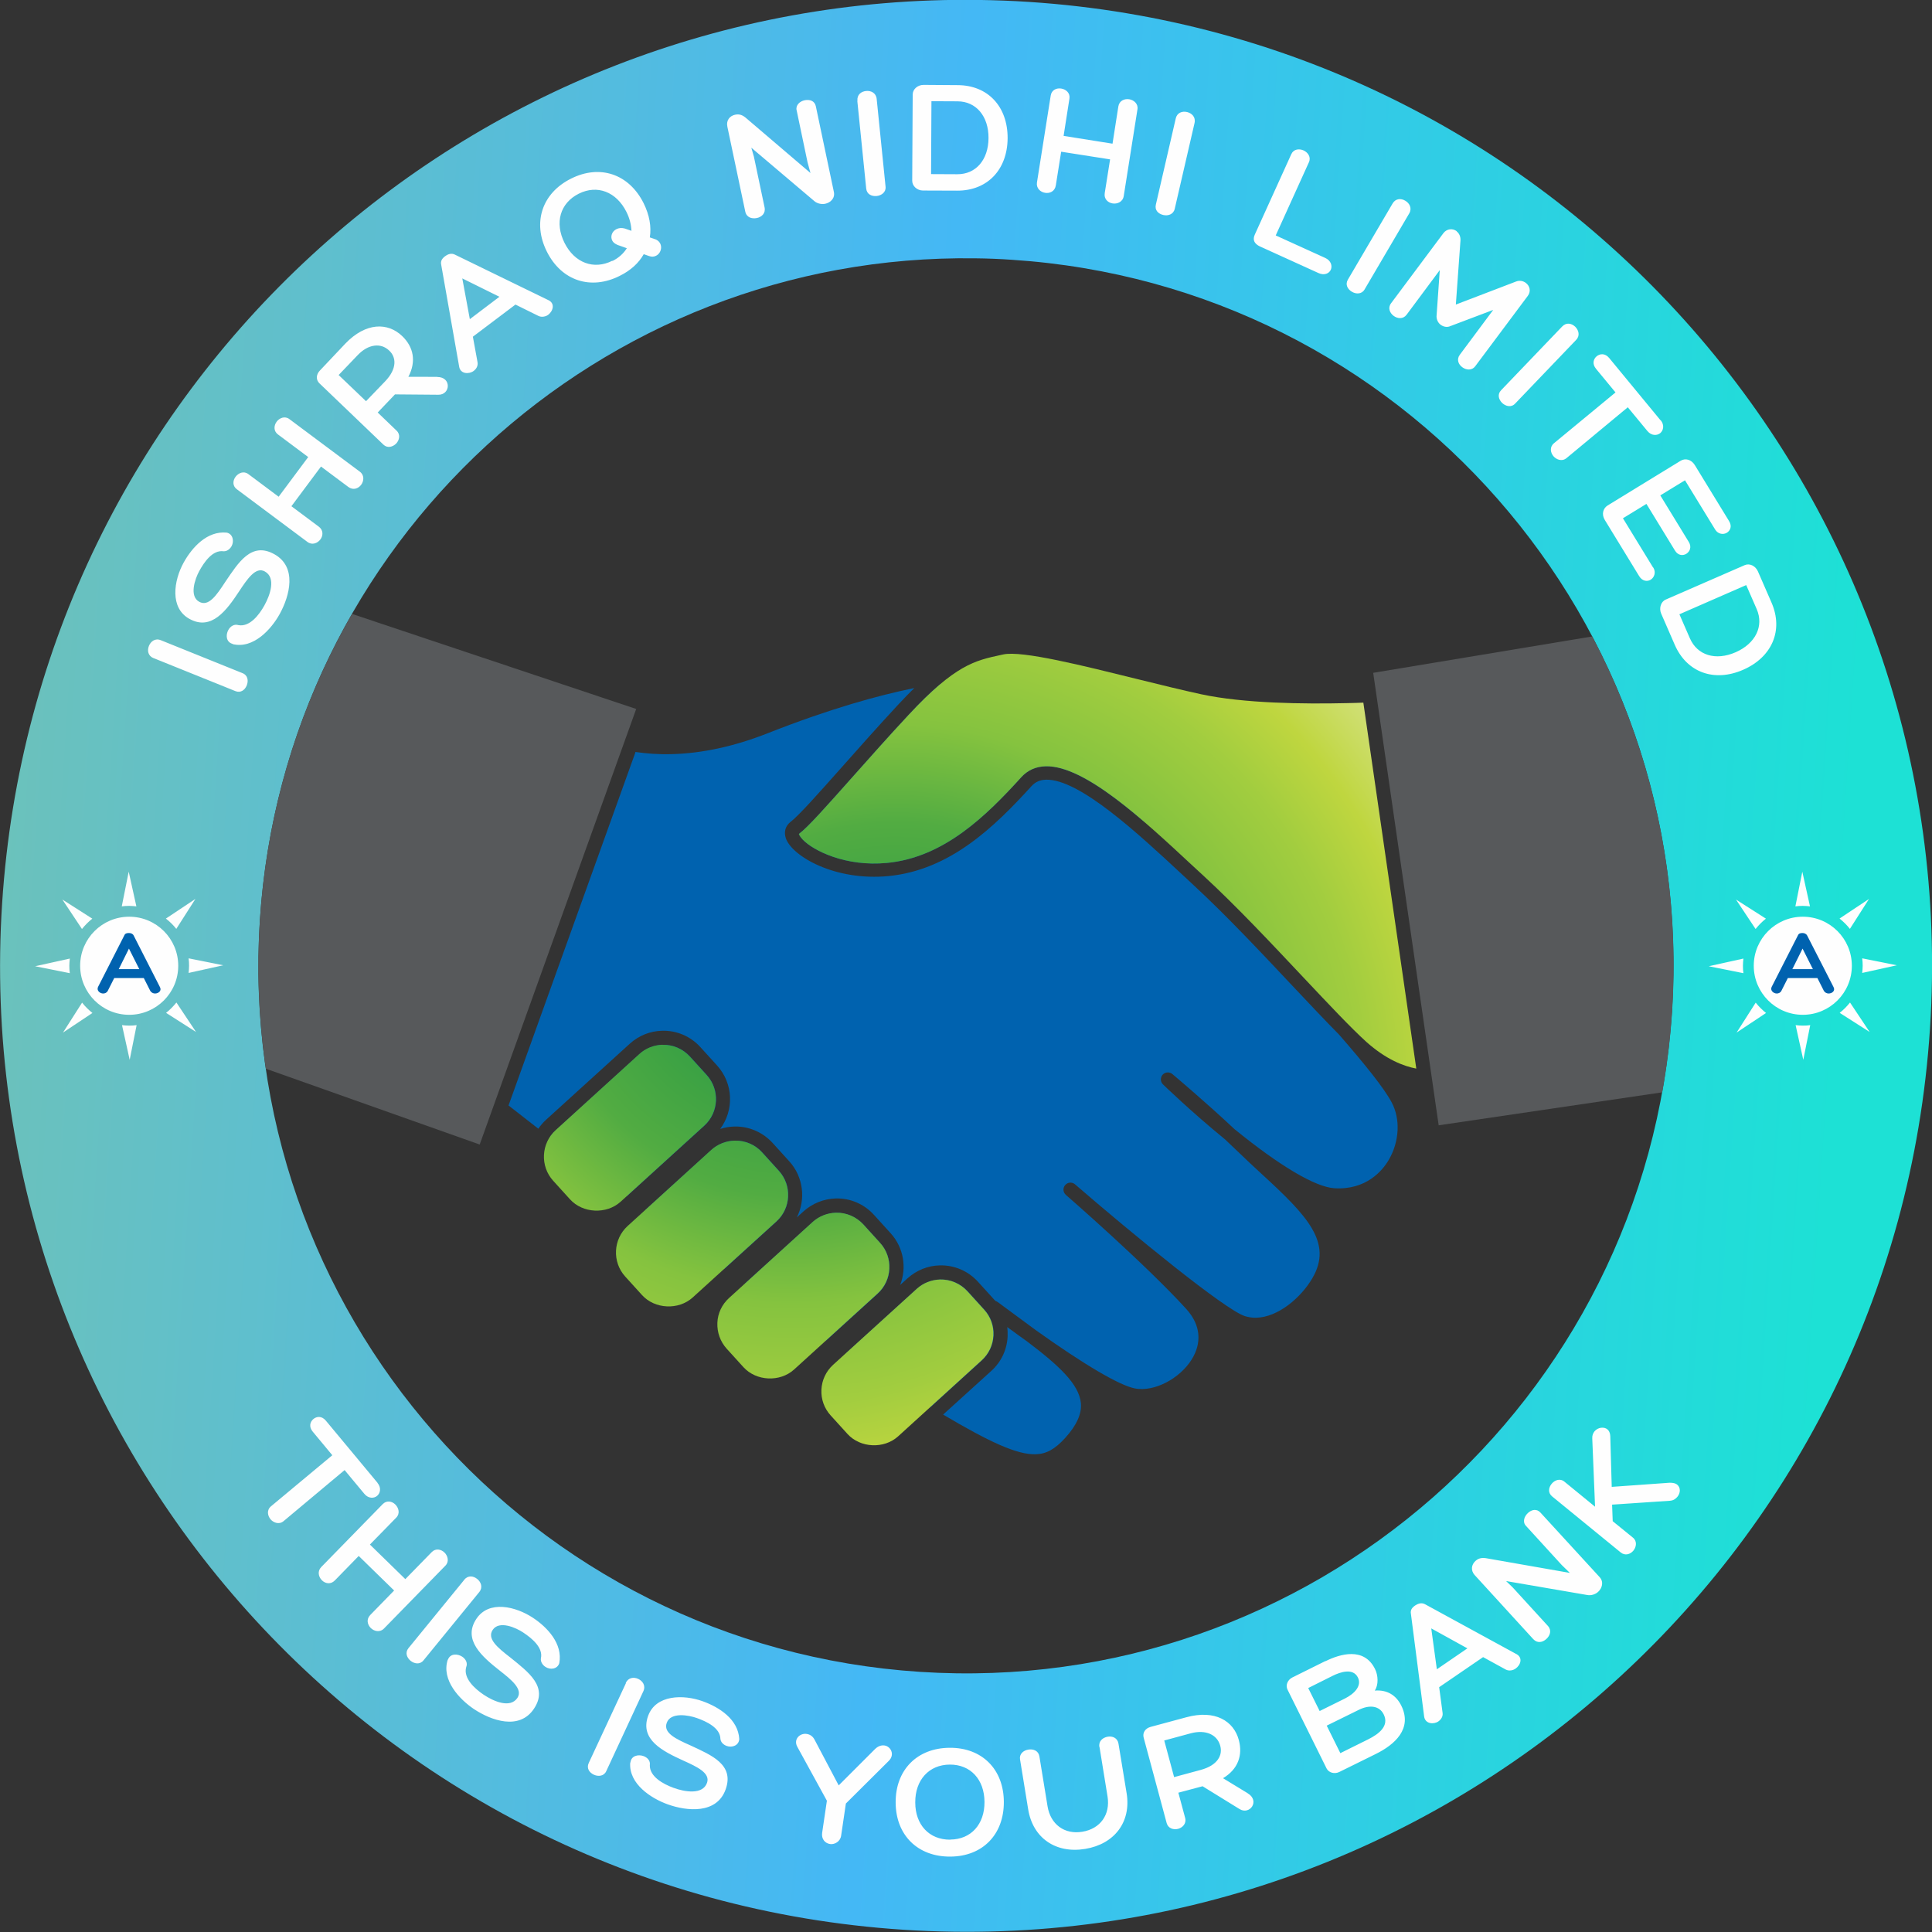 <?xml version="1.0" encoding="UTF-8" standalone="no"?>
<!-- Created with Inkscape (http://www.inkscape.org/) -->

<svg
   xmlns:dc="http://purl.org/dc/elements/1.1/"
   xmlns:cc="http://creativecommons.org/ns#"
   xmlns:rdf="http://www.w3.org/1999/02/22-rdf-syntax-ns#"
   xmlns:svg="http://www.w3.org/2000/svg"
   xmlns="http://www.w3.org/2000/svg"
   xmlns:xlink="http://www.w3.org/1999/xlink"
   xmlns:sodipodi="http://sodipodi.sourceforge.net/DTD/sodipodi-0.dtd"
   xmlns:inkscape="http://www.inkscape.org/namespaces/inkscape"
   width="39.688mm"
   height="39.688mm"
   viewBox="0 0 39.688 39.688"
   version="1.1"
   id="svg8"
   inkscape:version="0.92.5 (2060ec1f9f, 2020-04-08)"
   sodipodi:docname="loader.svg">
  <rect x="0" y="0" width="39.688" height="39.688" fill="#333333" stroke="none"/>
  <defs
     id="defs2">
    <style
       type="text/css"
       id="style881"><![CDATA[
    .fil0 {fill:#1CA4B2}
    .fil3 {fill:#222222}
    .fil4 {fill:#2CCCDE}
    .fil5 {fill:#222222;fill-rule:nonzero}
    .fil1 {fill:gray;fill-rule:nonzero}
    .fil2 {fill:white;fill-rule:nonzero}
   ]]></style>
    <style
       type="text/css"
       id="style843"><![CDATA[
    .fil6 {fill:#414649}
    .fil4 {fill:#0D90CE}
    .fil3 {fill:#086B9A}
    .fil5 {fill:#00A0E3}
    .fil0 {fill:#414649;fill-rule:nonzero}
    .fil1 {fill:#086B9A;fill-rule:nonzero}
    .fil2 {fill:#00A0E3;fill-rule:nonzero}
   ]]></style>
    <style
       type="text/css"
       id="style1035"><![CDATA[
    .fil11 {fill:#FEFEFE}
    .fil9 {fill:#FEFEFE}
    .fil10 {fill:#FEFEFE;fill-rule:nonzero}
    .fil14 {fill:#5B5B5B;fill-rule:nonzero}
    .fil13 {fill:#434242;fill-rule:nonzero}
    .fil12 {fill:#0062AF;fill-rule:nonzero}
    .fil8 {fill:url(#id0);fill-rule:nonzero}
    .fil1 {fill:url(#id1);fill-rule:nonzero}
    .fil7 {fill:url(#id2);fill-rule:nonzero}
    .fil0 {fill:url(#id3)}
    .fil5 {fill:url(#id4);fill-rule:nonzero}
    .fil6 {fill:url(#id5);fill-rule:nonzero}
    .fil4 {fill:url(#id6);fill-rule:nonzero}
    .fil3 {fill:url(#id7);fill-rule:nonzero}
    .fil2 {fill:url(#id8);fill-rule:nonzero}
   ]]></style>
    <radialGradient
       id="id0"
       gradientUnits="userSpaceOnUse"
       gradientTransform="matrix(3.006,0,0,3.006,-6273,-3921)"
       cx="3127.84"
       cy="1954.7"
       r="3723.96"
       fx="3127.84"
       fy="1954.7">
      <stop
         offset="0"
         style="stop-opacity:1; stop-color:#57595B"
         id="stop1037" />
      <stop
         offset="0.22"
         style="stop-opacity:1; stop-color:#57595B"
         id="stop1039" />
      <stop
         offset="0.69"
         style="stop-opacity:1; stop-color:#A1A0A1"
         id="stop1041" />
      <stop
         offset="1"
         style="stop-opacity:1; stop-color:white"
         id="stop1043" />
    </radialGradient>
    <radialGradient
       id="id1"
       gradientUnits="userSpaceOnUse"
       gradientTransform="matrix(0.026,0,0,0.026,-86.293,31.579)"
       cx="1460.68"
       cy="1983.03"
       r="6774.27"
       fx="1460.68"
       fy="1983.03">
      <stop
         offset="0"
         style="stop-opacity:1; stop-color:#0062AF"
         id="stop1046" />
      <stop
         offset="0.22"
         style="stop-opacity:1; stop-color:#0062AF"
         id="stop1048" />
      <stop
         offset="0.361"
         style="stop-opacity:1; stop-color:#2384C6"
         id="stop1050" />
      <stop
         offset="0.478"
         style="stop-opacity:1; stop-color:#46A5DD"
         id="stop1052" />
      <stop
         offset="0.651"
         style="stop-opacity:1; stop-color:#B1D0EF"
         id="stop1054" />
      <stop
         offset="1"
         style="stop-opacity:1; stop-color:white"
         id="stop1056" />
    </radialGradient>
    <radialGradient
       id="id2"
       gradientUnits="userSpaceOnUse"
       gradientTransform="matrix(0.028,0,0,0.028,-80.636,26.838)"
       xlink:href="#id0"
       cx="1035"
       cy="1999.61"
       r="4042.93"
       fx="1035"
       fy="1999.61" />
    <linearGradient
       gradientTransform="matrix(0.02,0,0,0.02,-20.518,-21.284)"
       id="id3"
       gradientUnits="userSpaceOnUse"
       x1="1005.48"
       y1="2069.14"
       x2="3200.76"
       y2="2211.91">
      <stop
         offset="0"
         style="stop-opacity:1; stop-color:#6CC2BA"
         id="stop1060" />
      <stop
         offset="0.502"
         style="stop-opacity:1; stop-color:#44B8F5"
         id="stop1062" />
      <stop
         offset="1"
         style="stop-opacity:1; stop-color:#1DE1D5"
         id="stop1064" />
    </linearGradient>
    <radialGradient
       id="id4"
       gradientUnits="userSpaceOnUse"
       gradientTransform="matrix(10.267,0,0,10.268,-17864,-19818)"
       cx="1927.64"
       cy="2138.35"
       r="98.04"
       fx="1927.64"
       fy="2138.35">
      <stop
         offset="0"
         style="stop-opacity:1; stop-color:#1F9546"
         id="stop1067" />
      <stop
         offset="0.071"
         style="stop-opacity:1; stop-color:#1F9546"
         id="stop1069" />
      <stop
         offset="0.302"
         style="stop-opacity:1; stop-color:#52AC42"
         id="stop1071" />
      <stop
         offset="0.412"
         style="stop-opacity:1; stop-color:#85C33F"
         id="stop1073" />
      <stop
         offset="0.522"
         style="stop-opacity:1; stop-color:#A2CD3F"
         id="stop1075" />
      <stop
         offset="0.6"
         style="stop-opacity:1; stop-color:#BFD63F"
         id="stop1077" />
      <stop
         offset="0.749"
         style="stop-opacity:1; stop-color:#E0E8A8"
         id="stop1079" />
      <stop
         offset="1"
         style="stop-opacity:1; stop-color:white"
         id="stop1081" />
    </radialGradient>
    <radialGradient
       id="id5"
       gradientUnits="userSpaceOnUse"
       gradientTransform="matrix(0.074,0,0,0.074,-187.092,-74.704)"
       xlink:href="#id4"
       cx="1914.91"
       cy="2142.75"
       r="98.03"
       fx="1914.91"
       fy="2142.75" />
    <radialGradient
       id="id6"
       gradientUnits="userSpaceOnUse"
       gradientTransform="matrix(0.074,0,0,0.074,-188.802,-74.293)"
       xlink:href="#id4"
       cx="1939.71"
       cy="2135.66"
       r="98"
       fx="1939.71"
       fy="2135.66" />
    <radialGradient
       id="id7"
       gradientUnits="userSpaceOnUse"
       gradientTransform="matrix(0.074,0,0,0.074,-189.574,-74.163)"
       xlink:href="#id4"
       cx="1951.73"
       cy="2134.13"
       r="98.01"
       fx="1951.73"
       fy="2134.13" />
    <radialGradient
       id="id8"
       gradientUnits="userSpaceOnUse"
       gradientTransform="matrix(0.021,0,0,0.021,-85.037,39.177)"
       xlink:href="#id4"
       cx="1933.83"
       cy="2186.72"
       r="351.54"
       fx="1933.83"
       fy="2186.72" />
    <radialGradient
       r="98.04"
       fy="2138.35"
       fx="1927.64"
       cy="2138.35"
       cx="1927.64"
       gradientTransform="matrix(0.074,0,0,0.074,-187.929,-74.408)"
       gradientUnits="userSpaceOnUse"
       id="radialGradient1223"
       xlink:href="#id4"
       inkscape:collect="always" />
    <radialGradient
       r="3723.96"
       fy="1954.7"
       fx="3127.84"
       cy="1954.7"
       cx="3127.84"
       gradientTransform="matrix(0.022,0,0,0.022,-104.289,40.303)"
       gradientUnits="userSpaceOnUse"
       id="radialGradient1225"
       xlink:href="#id0"
       inkscape:collect="always" />
    <linearGradient
       y2="2211.91"
       x2="3200.76"
       y1="2069.14"
       x1="1005.48"
       gradientTransform="matrix(0.007,0,0,0.007,-59.024,68.597)"
       gradientUnits="userSpaceOnUse"
       id="linearGradient1012"
       xlink:href="#id3"
       inkscape:collect="always" />
  </defs>
  <sodipodi:namedview
     id="base"
     pagecolor="#ffffff"
     bordercolor="#666666"
     borderopacity="1.0"
     inkscape:pageopacity="0.0"
     inkscape:pageshadow="2"
     inkscape:zoom="0.98994949"
     inkscape:cx="-36.278939"
     inkscape:cy="-110.05176"
     inkscape:document-units="mm"
     inkscape:current-layer="layer1"
     showgrid="false"
     inkscape:window-width="1920"
     inkscape:window-height="1009"
     inkscape:window-x="-8"
     inkscape:window-y="-8"
     inkscape:window-maximized="1" />
  <g
     inkscape:label="Layer 1"
     inkscape:groupmode="layer"
     id="layer1"
     transform="translate(80.918,-81.425)">
    <g
       id="g1223"
       transform="matrix(2.5,0,0,2.5,48.546,-108.841)">
      <path
         style="clip-rule:evenodd;fill:url(#linearGradient1012);fill-rule:evenodd;stroke-width:0.007;image-rendering:optimizeQuality;shape-rendering:geometricPrecision;text-rendering:geometricPrecision"
         d="m -43.741,76.106 c -4.199,-0.06 -7.752,3.184 -8.027,7.421 -0.285,4.374 3.031,8.151 7.405,8.436 4.374,0.285 8.151,-3.031 8.436,-7.405 0.285,-4.374 -3.031,-8.151 -7.405,-8.436 -0.137,-0.009 -0.273,-0.014 -0.408,-0.016 z m -0.029,2.123 c 0.099,0.001 0.199,0.005 0.299,0.012 3.204,0.208 5.633,2.975 5.424,6.179 -0.208,3.204 -2.975,5.633 -6.179,5.424 -3.204,-0.208 -5.633,-2.975 -5.424,-6.179 0.202,-3.104 2.804,-5.48 5.88,-5.436 z"
         id="path1010"
         inkscape:connector-curvature="0" />
      <path
         id="path1094"
         d="m -46.565,82.29 -1.042,2.9 c 0.067,0.052 0.15,0.117 0.245,0.191 0.018,-0.027 0.039,-0.051 0.064,-0.074 l 0.688,-0.625 c 0.073,-0.066 0.167,-0.104 0.266,-0.106 0.119,-0.003 0.233,0.046 0.313,0.134 l 0.138,0.152 c 0.134,0.148 0.14,0.367 0.025,0.521 0.037,-0.012 0.076,-0.019 0.116,-0.02 0.119,-0.003 0.233,0.046 0.314,0.134 l 0.138,0.152 c 0.117,0.129 0.136,0.314 0.062,0.461 l 0.054,-0.049 c 0.073,-0.066 0.167,-0.104 0.266,-0.107 0.119,-0.003 0.233,0.046 0.313,0.134 l 0.138,0.152 c 0.108,0.119 0.133,0.285 0.078,0.425 l 0.061,-0.055 c 0.073,-0.066 0.167,-0.104 0.265,-0.106 0.119,-0.003 0.233,0.046 0.313,0.134 l 0.138,0.152 c 0.002,0.002 0.004,0.004 0.006,0.006 0.006,0.002 0.012,0.005 0.018,0.009 l 0.125,0.092 c 0.066,0.048 0.128,0.094 0.187,0.138 0.399,0.285 0.69,0.456 0.816,0.48 0.02,0.004 0.041,0.005 0.063,0.005 0.17,-0.004 0.364,-0.137 0.432,-0.297 0.037,-0.087 0.055,-0.22 -0.074,-0.362 -0.336,-0.369 -0.982,-0.931 -0.988,-0.936 -0.024,-0.021 -0.027,-0.057 -0.006,-0.081 0.021,-0.024 0.057,-0.027 0.081,-0.006 v 7.2e-5 c 0.471,0.407 1.232,1.031 1.396,1.083 0.03,0.009 0.061,0.014 0.093,0.013 0.18,-0.004 0.368,-0.166 0.46,-0.323 0.174,-0.294 -0.044,-0.517 -0.414,-0.857 -0.066,-0.061 -0.133,-0.123 -0.199,-0.187 -0.033,-0.032 -0.068,-0.065 -0.104,-0.099 -0.276,-0.225 -0.506,-0.448 -0.509,-0.451 -0.022,-0.021 -0.024,-0.057 -0.003,-0.08 0.021,-0.023 0.056,-0.025 0.08,-0.005 0.003,0.002 0.277,0.233 0.51,0.452 0.372,0.303 0.664,0.476 0.821,0.486 0.26,0.016 0.395,-0.143 0.448,-0.235 0.087,-0.15 0.096,-0.335 0.022,-0.472 -0.062,-0.116 -0.217,-0.309 -0.432,-0.556 -0.11,-0.111 -0.24,-0.249 -0.384,-0.402 -0.254,-0.27 -0.541,-0.576 -0.807,-0.822 l -0.103,-0.096 c -0.355,-0.33 -0.84,-0.781 -1.113,-0.774 -0.049,0.001 -0.087,0.018 -0.118,0.051 -0.303,0.333 -0.669,0.692 -1.178,0.741 -0.438,0.042 -0.79,-0.162 -0.842,-0.31 -0.018,-0.052 -0.004,-0.102 0.037,-0.134 0.067,-0.051 0.231,-0.235 0.421,-0.449 0.14,-0.158 0.299,-0.337 0.466,-0.517 0.047,-0.05 0.09,-0.095 0.131,-0.135 -0.291,0.059 -0.689,0.168 -1.201,0.37 -0.276,0.109 -0.543,0.167 -0.794,0.173 -0.109,0.003 -0.208,-0.005 -0.297,-0.018 z m -0.705,3.162 c 0.181,0.14 0.398,0.306 0.634,0.484 l 0.638,-0.58 c 0.12,-0.109 0.129,-0.296 0.02,-0.416 l -0.138,-0.152 c -0.058,-0.063 -0.14,-0.099 -0.225,-0.096 -0.071,0.002 -0.139,0.029 -0.191,0.077 l -0.687,0.625 c -0.02,0.018 -0.036,0.038 -0.05,0.059 z m 0.786,0.598 c 0.21,0.157 0.43,0.321 0.651,0.482 l 0.428,-0.389 c 0.12,-0.109 0.129,-0.296 0.02,-0.416 l -0.138,-0.152 c -0.057,-0.063 -0.139,-0.098 -0.225,-0.096 -0.071,0.002 -0.139,0.029 -0.191,0.076 z m 0.819,0.604 c 0.229,0.165 0.456,0.325 0.667,0.468 l 0.425,-0.386 c 0.12,-0.109 0.129,-0.296 0.02,-0.416 l -0.138,-0.152 c -0.058,-0.063 -0.14,-0.098 -0.225,-0.096 -0.071,0.002 -0.139,0.029 -0.191,0.076 z m 0.828,0.575 c 0.078,0.052 0.154,0.101 0.226,0.146 0.178,0.112 0.334,0.209 0.472,0.293 l 0.422,-0.384 c 0.058,-0.053 0.092,-0.125 0.096,-0.204 0.004,-0.078 -0.023,-0.154 -0.076,-0.212 l -0.138,-0.152 c -0.058,-0.063 -0.14,-0.098 -0.225,-0.096 -0.071,0.002 -0.139,0.029 -0.191,0.076 z m 0.801,0.501 c 0.377,0.223 0.605,0.33 0.759,0.326 0.089,-0.002 0.159,-0.041 0.244,-0.134 0.094,-0.104 0.137,-0.198 0.129,-0.286 -0.015,-0.156 -0.18,-0.309 -0.442,-0.507 -0.061,-0.043 -0.116,-0.084 -0.163,-0.118 0.003,0.025 0.004,0.05 0.003,0.076 -0.005,0.109 -0.052,0.21 -0.134,0.284 z m 1.661,-4.863 c -0.067,-0.08 -0.132,-0.16 -0.196,-0.239 -0.388,-0.476 -0.723,-0.887 -1.076,-0.927 -0.002,-3.53e-4 -0.036,-0.004 -0.103,-0.002 -0.064,0.002 -0.168,0.008 -0.311,0.03 -0.074,0.063 -0.159,0.144 -0.258,0.251 -0.167,0.179 -0.325,0.358 -0.465,0.515 -0.21,0.236 -0.361,0.407 -0.437,0.464 0,0.002 0.006,0.02 0.033,0.048 0.086,0.089 0.351,0.223 0.691,0.19 0.469,-0.045 0.816,-0.388 1.104,-0.705 0.052,-0.057 0.119,-0.087 0.2,-0.089 0.222,-0.005 0.524,0.21 0.818,0.464 z"
         class="fil1"
         inkscape:connector-curvature="0"
         style="clip-rule:evenodd;fill:url(#id1);fill-rule:nonzero;stroke-width:0.007;image-rendering:optimizeQuality;shape-rendering:geometricPrecision;text-rendering:geometricPrecision" />
      <path
         id="path1096"
         d="m -40.148,84.887 -0.435,-3.007 c -0.043,0.002 -0.089,0.003 -0.136,0.004 -0.351,0.008 -0.844,0.003 -1.197,-0.073 -0.152,-0.033 -0.332,-0.077 -0.522,-0.124 -0.441,-0.109 -0.949,-0.237 -1.104,-0.203 l -0.023,0.005 c -0.208,0.045 -0.372,0.08 -0.754,0.491 -0.167,0.179 -0.325,0.358 -0.465,0.515 -0.21,0.236 -0.361,0.407 -0.437,0.464 0,0.002 0.006,0.02 0.033,0.048 0.086,0.089 0.351,0.223 0.691,0.19 0.469,-0.045 0.816,-0.388 1.104,-0.705 0.052,-0.057 0.119,-0.087 0.2,-0.089 0.32,-0.008 0.805,0.443 1.194,0.805 l 0.103,0.095 c 0.269,0.248 0.558,0.556 0.813,0.827 0.213,0.226 0.396,0.421 0.524,0.537 0.161,0.144 0.305,0.2 0.411,0.22 z"
         class="fil2"
         inkscape:connector-curvature="0"
         style="clip-rule:evenodd;fill:url(#id8);fill-rule:nonzero;stroke-width:0.007;image-rendering:optimizeQuality;shape-rendering:geometricPrecision;text-rendering:geometricPrecision" />
      <path
         id="path1098"
         d="m -46.342,84.691 c -0.071,0.002 -0.139,0.029 -0.191,0.077 l -0.687,0.625 c -0.12,0.109 -0.129,0.296 -0.02,0.416 l 0.138,0.152 c 0.105,0.116 0.3,0.125 0.416,0.02 l 0.687,-0.625 c 0.12,-0.109 0.129,-0.296 0.02,-0.416 l -0.138,-0.152 c -0.058,-0.063 -0.14,-0.099 -0.225,-0.096 z"
         class="fil3"
         inkscape:connector-curvature="0"
         style="clip-rule:evenodd;fill:url(#id7);fill-rule:nonzero;stroke-width:0.007;image-rendering:optimizeQuality;shape-rendering:geometricPrecision;text-rendering:geometricPrecision" />
      <path
         id="path1100"
         d="m -45.75,85.479 c -0.071,0.002 -0.139,0.029 -0.191,0.076 l -0.687,0.625 c -0.12,0.109 -0.129,0.296 -0.02,0.416 l 0.138,0.152 c 0.105,0.116 0.3,0.125 0.416,0.02 l 0.688,-0.625 c 0.12,-0.109 0.129,-0.296 0.02,-0.416 l -0.138,-0.152 c -0.057,-0.063 -0.139,-0.098 -0.225,-0.096 z"
         class="fil4"
         inkscape:connector-curvature="0"
         style="clip-rule:evenodd;fill:url(#id6);fill-rule:nonzero;stroke-width:0.007;image-rendering:optimizeQuality;shape-rendering:geometricPrecision;text-rendering:geometricPrecision" />
      <path
         id="path1102"
         d="m -44.917,86.071 c -0.071,0.002 -0.139,0.029 -0.191,0.076 l -0.687,0.625 c -0.058,0.053 -0.093,0.125 -0.096,0.204 -0.003,0.079 0.024,0.154 0.076,0.212 l 0.138,0.152 c 0.105,0.116 0.3,0.125 0.416,0.02 l 0.687,-0.625 c 0.12,-0.109 0.129,-0.296 0.02,-0.416 l -0.138,-0.152 c -0.058,-0.063 -0.14,-0.098 -0.225,-0.096 z"
         class="fil5"
         inkscape:connector-curvature="0"
         style="clip-rule:evenodd;fill:url(#radialGradient1223);fill-rule:nonzero;stroke-width:0.007;image-rendering:optimizeQuality;shape-rendering:geometricPrecision;text-rendering:geometricPrecision" />
      <path
         id="path1104"
         d="m -44.061,86.62 c -0.071,0.002 -0.139,0.029 -0.191,0.076 L -44.94,87.321 c -0.058,0.053 -0.092,0.125 -0.096,0.204 -0.004,0.078 0.023,0.154 0.076,0.212 l 0.138,0.152 c 0.105,0.116 0.3,0.125 0.416,0.02 l 0.687,-0.625 c 0.058,-0.053 0.092,-0.125 0.096,-0.204 0.004,-0.078 -0.023,-0.154 -0.076,-0.212 l -0.138,-0.152 c -0.058,-0.063 -0.14,-0.098 -0.225,-0.096 z"
         class="fil6"
         inkscape:connector-curvature="0"
         style="clip-rule:evenodd;fill:url(#id5);fill-rule:nonzero;stroke-width:0.007;image-rendering:optimizeQuality;shape-rendering:geometricPrecision;text-rendering:geometricPrecision" />
      <path
         id="path1106"
         d="m -49.601,84.888 c -0.058,-0.397 -0.076,-0.807 -0.049,-1.223 0.06,-0.916 0.328,-1.768 0.757,-2.514 l 2.335,0.781 -1.286,3.579 z"
         class="fil7"
         inkscape:connector-curvature="0"
         style="clip-rule:evenodd;fill:url(#id2);fill-rule:nonzero;stroke-width:0.007;image-rendering:optimizeQuality;shape-rendering:geometricPrecision;text-rendering:geometricPrecision" />
      <path
         id="path1108"
         d="m -38.702,81.336 c 0.483,0.917 0.728,1.974 0.656,3.084 -0.015,0.225 -0.042,0.445 -0.081,0.662 l -1.837,0.271 -0.538,-3.718 z"
         class="fil8"
         inkscape:connector-curvature="0"
         style="clip-rule:evenodd;fill:url(#radialGradient1225);fill-rule:nonzero;stroke-width:0.007;image-rendering:optimizeQuality;shape-rendering:geometricPrecision;text-rendering:geometricPrecision" />
      <path
         id="path1110"
         d="m -50.524,81.514 0.672,0.271 c 0.044,0.018 0.079,-0.009 0.094,-0.047 0.015,-0.037 0.009,-0.083 -0.034,-0.1 l -0.672,-0.271 c -0.047,-0.019 -0.083,0.01 -0.098,0.047 -0.015,0.038 -0.008,0.082 0.039,0.101 z m 0.65,-0.115 c 0.171,0.042 0.319,-0.124 0.387,-0.248 0.082,-0.149 0.145,-0.386 -0.045,-0.491 -0.189,-0.105 -0.295,0.07 -0.402,0.227 -0.073,0.112 -0.138,0.207 -0.215,0.164 -0.083,-0.046 -0.035,-0.187 5.04e-4,-0.252 0.04,-0.073 0.109,-0.175 0.199,-0.163 0.027,0.002 0.052,-0.016 0.067,-0.042 0.022,-0.041 0.011,-0.1 -0.04,-0.111 -0.162,-0.016 -0.285,0.122 -0.354,0.246 -0.082,0.149 -0.116,0.373 0.048,0.463 0.181,0.1 0.306,-0.072 0.408,-0.227 0.067,-0.101 0.136,-0.205 0.211,-0.163 0.094,0.052 0.043,0.195 -0.003,0.278 -0.044,0.08 -0.122,0.18 -0.214,0.163 -0.034,-0.011 -0.066,0.009 -0.083,0.04 -0.023,0.042 -0.018,0.1 0.035,0.114 z m 0.362,-1.828 c -0.024,0.032 -0.027,0.077 0.01,0.105 l 0.249,0.186 -0.243,0.326 -0.249,-0.186 c -0.037,-0.028 -0.081,-0.01 -0.105,0.022 -0.024,0.032 -0.026,0.076 0.011,0.103 l 0.579,0.432 c 0.038,0.029 0.083,0.012 0.107,-0.02 0.022,-0.029 0.027,-0.075 -0.013,-0.105 l -0.225,-0.168 0.243,-0.326 0.225,0.168 c 0.039,0.029 0.082,0.013 0.105,-0.018 0.023,-0.031 0.028,-0.079 -0.011,-0.108 l -0.579,-0.432 c -0.037,-0.028 -0.082,-0.009 -0.105,0.022 z m 1.319,-0.368 -0.237,-2.17e-4 c 0.067,-0.128 0.042,-0.246 -0.051,-0.335 -0.118,-0.113 -0.298,-0.114 -0.467,0.062 L -49.157,79.151 c -0.032,0.033 -0.034,0.077 -0.003,0.106 l 0.525,0.503 c 0.032,0.031 0.076,0.02 0.105,-0.009 0.026,-0.028 0.037,-0.074 0.003,-0.106 l -0.155,-0.149 0.142,-0.149 0.356,0.003 c 0.1,0.002 0.111,-0.146 -0.009,-0.146 z m -0.585,0.2 -0.225,-0.215 0.156,-0.163 c 0.088,-0.093 0.191,-0.102 0.257,-0.04 0.062,0.055 0.069,0.151 -0.032,0.256 z m 0.652,-1.193 c -0.028,0.021 -0.041,0.041 -0.034,0.073 l 0.148,0.84 c 0.012,0.057 0.081,0.06 0.119,0.031 0.021,-0.016 0.037,-0.041 0.031,-0.073 l -0.038,-0.208 0.35,-0.264 0.19,0.094 c 0.026,0.012 0.059,0.005 0.079,-0.01 0.041,-0.031 0.06,-0.097 -0.004,-0.123 l -0.762,-0.371 c -0.027,-0.014 -0.056,-0.006 -0.078,0.011 z m 0.139,0.184 0.305,0.151 -0.243,0.184 z m 1.584,-0.322 -0.043,-0.015 c 0.014,-0.088 -0.003,-0.184 -0.051,-0.281 -0.12,-0.24 -0.359,-0.321 -0.596,-0.202 -0.239,0.119 -0.319,0.361 -0.199,0.6 0.12,0.24 0.361,0.319 0.599,0.199 0.089,-0.044 0.156,-0.105 0.197,-0.178 l 0.043,0.015 c 0.021,0.008 0.041,0.007 0.058,-0.002 0.051,-0.024 0.063,-0.111 -0.009,-0.137 z m -0.351,0.177 c -0.153,0.077 -0.311,0.017 -0.393,-0.147 -0.083,-0.166 -0.036,-0.327 0.117,-0.404 0.152,-0.076 0.309,-0.016 0.392,0.15 0.026,0.052 0.039,0.105 0.041,0.155 l -0.055,-0.019 c -0.025,-0.007 -0.048,-0.005 -0.068,0.005 -0.037,0.018 -0.052,0.06 -0.035,0.094 0.008,0.016 0.023,0.027 0.044,0.036 l 0.076,0.027 c -0.026,0.042 -0.066,0.079 -0.118,0.105 z m 1.514,-1.238 0.09,0.429 0.024,0.088 -0.533,-0.455 c -0.027,-0.022 -0.052,-0.031 -0.086,-0.024 -0.043,0.009 -0.075,0.045 -0.064,0.098 l 0.147,0.697 c 0.01,0.049 0.053,0.062 0.095,0.054 0.039,-0.008 0.074,-0.038 0.064,-0.087 l -0.088,-0.418 -0.021,-0.073 0.518,0.439 c 0.022,0.019 0.057,0.028 0.088,0.022 0.044,-0.009 0.084,-0.045 0.072,-0.099 l -0.148,-0.703 c -0.01,-0.045 -0.051,-0.057 -0.091,-0.049 -0.04,0.008 -0.076,0.04 -0.067,0.082 z m 0.499,-0.075 0.073,0.72 c 0.005,0.047 0.045,0.065 0.086,0.061 0.039,-0.004 0.078,-0.031 0.073,-0.077 l -0.073,-0.721 c -0.005,-0.05 -0.048,-0.069 -0.087,-0.065 -0.041,0.004 -0.076,0.031 -0.071,0.081 z m 0.825,-0.13 -0.28,-0.002 c -0.049,-2.17e-4 -0.09,0.035 -0.09,0.079 l -0.004,0.708 c -2.89e-4,0.044 0.04,0.081 0.089,0.081 l 0.28,0.001 c 0.248,0.001 0.413,-0.171 0.415,-0.431 0.001,-0.26 -0.162,-0.435 -0.41,-0.436 z m -0.004,0.732 -0.215,-0.001 0.003,-0.599 0.215,0.001 c 0.152,7.94e-4 0.255,0.122 0.254,0.302 -9.52e-4,0.18 -0.105,0.298 -0.257,0.297 z m 1.412,-0.616 c -0.039,-0.006 -0.08,0.012 -0.088,0.058 l -0.048,0.307 -0.402,-0.064 0.048,-0.307 c 0.007,-0.046 -0.029,-0.076 -0.068,-0.082 -0.039,-0.006 -0.079,0.012 -0.086,0.058 l -0.113,0.714 c -0.007,0.047 0.028,0.079 0.068,0.085 0.036,0.006 0.079,-0.011 0.087,-0.061 l 0.044,-0.277 0.402,0.063 -0.044,0.277 c -0.008,0.048 0.026,0.079 0.065,0.085 0.038,0.006 0.083,-0.012 0.091,-0.06 l 0.113,-0.714 c 0.007,-0.046 -0.031,-0.076 -0.068,-0.082 z m 0.383,0.16 -0.163,0.706 c -0.011,0.046 0.021,0.076 0.061,0.085 0.038,0.009 0.083,-0.004 0.094,-0.05 l 0.163,-0.706 c 0.011,-0.049 -0.023,-0.081 -0.062,-0.09 -0.04,-0.009 -0.082,0.005 -0.093,0.054 z m 0.696,1.051 0.477,0.217 c 0.048,0.022 0.088,0.004 0.102,-0.028 0.013,-0.03 0.002,-0.074 -0.046,-0.096 l -0.407,-0.185 0.273,-0.602 c 0.019,-0.042 -0.009,-0.08 -0.043,-0.096 -0.037,-0.017 -0.083,-0.012 -0.102,0.03 l -0.299,0.659 c -0.02,0.043 -0.009,0.076 0.044,0.101 z m 1.086,-0.354 -0.367,0.625 c -0.024,0.041 -0.002,0.079 0.033,0.1 0.034,0.02 0.081,0.021 0.104,-0.019 l 0.367,-0.625 c 0.025,-0.043 0.002,-0.084 -0.032,-0.104 -0.035,-0.021 -0.08,-0.02 -0.105,0.023 z m 0.527,0.227 c -0.032,-0.024 -0.08,-0.022 -0.109,0.016 l -0.43,0.576 c -0.029,0.038 -0.011,0.08 0.021,0.104 0.031,0.023 0.077,0.029 0.106,-0.009 l 0.273,-0.367 -0.026,0.37 c -0.004,0.031 0.011,0.063 0.033,0.079 0.022,0.016 0.052,0.024 0.08,0.011 l 0.352,-0.133 -0.274,0.368 c -0.029,0.038 -0.012,0.08 0.02,0.103 0.031,0.023 0.078,0.03 0.107,-0.009 l 0.431,-0.577 c 0.029,-0.039 0.016,-0.083 -0.016,-0.107 -0.021,-0.016 -0.051,-0.023 -0.081,-0.011 l -0.494,0.189 0.038,-0.527 c 0.002,-0.031 -0.011,-0.059 -0.031,-0.074 z m 0.866,0.784 -0.501,0.523 c -0.033,0.034 -0.02,0.077 0.009,0.105 0.029,0.027 0.074,0.039 0.106,0.005 l 0.501,-0.523 c 0.035,-0.036 0.021,-0.081 -0.007,-0.109 -0.03,-0.028 -0.073,-0.038 -0.108,-0.001 z m 0.809,0.77 -0.422,-0.512 c -0.034,-0.041 -0.076,-0.036 -0.103,-0.014 -0.026,0.022 -0.039,0.062 -0.005,0.103 l 0.16,0.194 -0.505,0.417 c -0.038,0.031 -0.03,0.077 -0.005,0.107 0.023,0.027 0.069,0.047 0.107,0.016 l 0.504,-0.418 0.161,0.195 c 0.033,0.04 0.078,0.039 0.105,0.018 0.027,-0.023 0.037,-0.067 0.004,-0.107 z m -0.061,1.21 -0.248,-0.405 0.193,-0.118 0.235,0.384 c 0.025,0.041 0.065,0.043 0.093,0.026 0.029,-0.018 0.045,-0.056 0.021,-0.096 l -0.235,-0.384 0.203,-0.124 0.248,0.405 c 0.024,0.039 0.068,0.043 0.096,0.026 0.029,-0.018 0.044,-0.054 0.018,-0.096 l -0.282,-0.461 c -0.029,-0.046 -0.078,-0.057 -0.115,-0.035 l -0.601,0.368 c -0.038,0.024 -0.051,0.073 -0.023,0.119 l 0.282,0.461 c 0.026,0.043 0.067,0.047 0.095,0.03 0.029,-0.018 0.046,-0.06 0.021,-0.101 z m 0.973,0.288 -0.112,-0.257 c -0.02,-0.045 -0.068,-0.068 -0.108,-0.051 l -0.649,0.283 c -0.04,0.017 -0.057,0.07 -0.038,0.115 l 0.112,0.257 c 0.099,0.227 0.324,0.309 0.562,0.205 0.238,-0.104 0.332,-0.325 0.233,-0.552 z m -0.671,0.293 -0.086,-0.197 0.549,-0.24 0.086,0.197 c 0.061,0.14 -0.009,0.283 -0.173,0.355 -0.165,0.072 -0.315,0.025 -0.376,-0.115 z"
         class="fil9"
         inkscape:connector-curvature="0"
         style="clip-rule:evenodd;fill:#fefefe;fill-rule:evenodd;stroke-width:0.007;image-rendering:optimizeQuality;shape-rendering:geometricPrecision;text-rendering:geometricPrecision" />
      <path
         id="path1112"
         d="m -48.684,88.29 -0.424,-0.51 c -0.034,-0.041 -0.076,-0.036 -0.103,-0.013 -0.026,0.022 -0.039,0.062 -0.005,0.103 l 0.161,0.194 -0.503,0.419 c -0.038,0.031 -0.029,0.077 -0.005,0.107 0.023,0.027 0.069,0.047 0.107,0.016 l 0.502,-0.42 0.162,0.195 c 0.033,0.04 0.079,0.039 0.105,0.017 0.027,-0.023 0.036,-0.067 0.003,-0.107 z m 0.551,0.574 c -0.028,-0.028 -0.073,-0.037 -0.105,-0.004 l -0.217,0.222 -0.291,-0.284 0.217,-0.222 c 0.032,-0.033 0.02,-0.079 -0.008,-0.107 -0.028,-0.028 -0.072,-0.036 -0.104,-0.003 l -0.505,0.517 c -0.033,0.034 -0.023,0.08 0.006,0.109 0.026,0.026 0.071,0.037 0.106,6.35e-4 l 0.196,-0.201 0.291,0.284 -0.196,0.201 c -0.034,0.035 -0.024,0.079 0.004,0.107 0.027,0.027 0.075,0.039 0.109,0.004 l 0.505,-0.517 c 0.032,-0.033 0.019,-0.08 -0.008,-0.107 z m 0.162,0.224 -0.458,0.561 c -0.03,0.037 -0.014,0.078 0.017,0.104 0.031,0.025 0.077,0.033 0.106,-0.003 l 0.458,-0.561 c 0.032,-0.039 0.015,-0.083 -0.016,-0.108 -0.032,-0.026 -0.076,-0.032 -0.108,0.007 z m -0.135,0.655 c -0.056,0.167 0.097,0.328 0.215,0.407 0.142,0.094 0.373,0.177 0.493,-0.003 0.12,-0.18 -0.045,-0.3 -0.193,-0.42 -0.106,-0.082 -0.195,-0.155 -0.146,-0.228 0.053,-0.079 0.19,-0.019 0.251,0.022 0.069,0.046 0.165,0.123 0.145,0.212 -0.004,0.026 0.012,0.054 0.037,0.07 0.038,0.026 0.098,0.02 0.114,-0.03 0.03,-0.16 -0.098,-0.295 -0.216,-0.373 -0.142,-0.094 -0.362,-0.147 -0.465,0.008 -0.115,0.172 0.046,0.311 0.192,0.426 0.096,0.075 0.192,0.153 0.145,0.224 -0.06,0.089 -0.198,0.027 -0.277,-0.026 -0.076,-0.051 -0.169,-0.137 -0.144,-0.227 0.014,-0.033 -0.003,-0.066 -0.033,-0.086 -0.04,-0.026 -0.099,-0.026 -0.117,0.025 z m 1.464,0.193 -0.306,0.657 c -0.02,0.043 0.005,0.079 0.042,0.096 0.036,0.017 0.083,0.013 0.102,-0.029 l 0.305,-0.657 c 0.021,-0.046 -0.006,-0.084 -0.042,-0.101 -0.037,-0.017 -0.081,-0.012 -0.103,0.033 z m 0.035,0.653 c -0.014,0.176 0.173,0.295 0.306,0.343 0.16,0.058 0.405,0.082 0.478,-0.122 0.073,-0.204 -0.116,-0.281 -0.288,-0.361 -0.122,-0.054 -0.226,-0.103 -0.196,-0.186 0.032,-0.09 0.179,-0.064 0.249,-0.039 0.078,0.028 0.19,0.08 0.192,0.17 0.002,0.027 0.024,0.049 0.052,0.059 0.044,0.016 0.1,-0.004 0.103,-0.057 -0.009,-0.163 -0.166,-0.262 -0.299,-0.31 -0.16,-0.058 -0.387,-0.055 -0.45,0.12 -0.07,0.195 0.12,0.29 0.289,0.367 0.111,0.05 0.224,0.102 0.195,0.183 -0.036,0.101 -0.186,0.074 -0.275,0.041 -0.086,-0.031 -0.197,-0.093 -0.195,-0.186 0.006,-0.036 -0.019,-0.063 -0.052,-0.075 -0.045,-0.016 -0.102,-0.002 -0.107,0.053 z m 1.515,-0.187 c -0.014,-0.027 -0.036,-0.044 -0.066,-0.048 -0.055,-0.008 -0.11,0.044 -0.076,0.106 l 0.243,0.443 -0.039,0.264 c -0.007,0.05 0.023,0.086 0.066,0.092 0.035,0.005 0.083,-0.019 0.09,-0.069 l 0.039,-0.264 0.353,-0.351 c 0.052,-0.052 0.015,-0.119 -0.036,-0.126 -0.03,-0.004 -0.056,0.008 -0.079,0.031 l -0.297,0.297 z m 1.555,0.511 c -0.001,-0.268 -0.179,-0.447 -0.445,-0.445 -0.267,0.001 -0.446,0.182 -0.444,0.45 0.001,0.268 0.182,0.446 0.449,0.444 0.265,-0.001 0.441,-0.181 0.44,-0.449 z m -0.441,0.31 c -0.172,8.82e-4 -0.287,-0.122 -0.287,-0.306 -10e-4,-0.185 0.113,-0.31 0.284,-0.311 0.17,-9.52e-4 0.284,0.122 0.285,0.307 10e-4,0.184 -0.111,0.308 -0.281,0.309 z m 1.227,-0.762 0.066,0.407 c 0.024,0.149 -0.059,0.266 -0.208,0.29 -0.146,0.024 -0.261,-0.061 -0.285,-0.21 l -0.067,-0.41 c -0.008,-0.047 -0.051,-0.062 -0.092,-0.055 -0.04,0.007 -0.074,0.036 -0.067,0.08 l 0.067,0.411 c 0.038,0.234 0.225,0.365 0.468,0.325 0.243,-0.04 0.379,-0.223 0.341,-0.457 l -0.067,-0.408 c -0.008,-0.047 -0.049,-0.064 -0.089,-0.057 -0.04,0.007 -0.076,0.036 -0.068,0.084 z m 1.217,0.38 -0.202,-0.123 c 0.124,-0.074 0.163,-0.189 0.13,-0.313 -0.042,-0.158 -0.196,-0.252 -0.431,-0.188 l -0.293,0.079 c -0.045,0.012 -0.069,0.048 -0.058,0.089 l 0.189,0.702 c 0.012,0.043 0.055,0.057 0.094,0.047 0.037,-0.01 0.07,-0.044 0.058,-0.089 l -0.056,-0.208 0.199,-0.053 0.303,0.187 c 0.085,0.053 0.171,-0.067 0.068,-0.129 z m -0.604,-0.132 -0.081,-0.301 0.218,-0.059 c 0.124,-0.033 0.216,0.012 0.241,0.099 0.024,0.079 -0.019,0.164 -0.16,0.202 z m 1.244,-0.954 -0.272,0.135 c -0.039,0.019 -0.058,0.064 -0.04,0.1 l 0.321,0.648 c 0.018,0.035 0.065,0.048 0.104,0.029 l 0.298,-0.147 c 0.159,-0.078 0.305,-0.209 0.212,-0.398 -0.043,-0.087 -0.117,-0.132 -0.218,-0.124 0.032,-0.048 0.028,-0.125 0.002,-0.177 -0.09,-0.183 -0.287,-0.124 -0.406,-0.065 z m 0.06,0.121 c 0.061,-0.03 0.166,-0.066 0.206,0.014 0.034,0.068 -0.026,0.133 -0.108,0.174 l -0.206,0.102 -0.094,-0.189 z m 0.214,0.28 c 0.083,-0.041 0.167,-0.037 0.204,0.037 0.048,0.096 -0.04,0.162 -0.128,0.206 l -0.228,0.113 -0.112,-0.226 z m 0.465,-0.859 c -0.029,0.02 -0.043,0.039 -0.037,0.071 l 0.109,0.846 c 0.01,0.058 0.078,0.064 0.117,0.037 0.021,-0.015 0.039,-0.04 0.034,-0.071 l -0.028,-0.21 0.361,-0.247 0.186,0.102 c 0.026,0.014 0.058,0.008 0.08,-0.007 0.043,-0.029 0.065,-0.094 0.002,-0.123 l -0.744,-0.406 c -0.027,-0.015 -0.055,-0.008 -0.079,0.008 z m 0.13,0.19 0.297,0.164 -0.251,0.172 z m 0.777,-0.844 0.296,0.324 0.066,0.064 -0.69,-0.121 c -0.034,-0.005 -0.061,2.17e-4 -0.086,0.023 -0.032,0.029 -0.042,0.077 -0.005,0.117 l 0.48,0.525 c 0.034,0.037 0.078,0.027 0.109,-0.002 0.029,-0.027 0.045,-0.07 0.011,-0.107 l -0.288,-0.315 -0.055,-0.053 0.669,0.115 c 0.029,0.005 0.064,-0.005 0.087,-0.026 0.033,-0.03 0.049,-0.082 0.012,-0.122 L -39.128,88.535 c -0.031,-0.034 -0.073,-0.024 -0.103,0.004 -0.03,0.028 -0.046,0.073 -0.016,0.105 z m 1.183,-0.353 -0.477,0.034 -0.012,-0.418 c -0.001,-0.024 -0.01,-0.044 -0.024,-0.055 -0.027,-0.022 -0.077,-0.017 -0.105,0.016 -0.013,0.016 -0.02,0.035 -0.019,0.058 l 0.023,0.562 -0.252,-0.206 c -0.037,-0.03 -0.08,-0.012 -0.105,0.018 -0.025,0.031 -0.032,0.074 0.005,0.104 l 0.563,0.46 c 0.036,0.029 0.079,0.015 0.104,-0.015 0.025,-0.031 0.032,-0.078 -0.004,-0.107 l -0.166,-0.135 -0.005,-0.136 0.476,-0.032 c 0.028,-0.002 0.047,-0.016 0.061,-0.033 0.026,-0.032 0.027,-0.076 -0.003,-0.1 -0.013,-0.01 -0.031,-0.015 -0.06,-0.015 z"
         class="fil10"
         inkscape:connector-curvature="0"
         style="clip-rule:evenodd;fill:#fefefe;fill-rule:nonzero;stroke-width:0.007;image-rendering:optimizeQuality;shape-rendering:geometricPrecision;text-rendering:geometricPrecision" />
      <path
         id="path1114"
         d="m -36.972,83.639 c 0.223,0 0.403,0.181 0.403,0.403 0,0.223 -0.181,0.403 -0.403,0.403 -0.223,0 -0.403,-0.181 -0.403,-0.403 0,-0.223 0.181,-0.403 0.403,-0.403 z m -0.061,-0.085 0.057,-0.285 0.063,0.285 c -0.019,-0.002 -0.039,-0.004 -0.059,-0.004 -0.021,0 -0.041,0.001 -0.061,0.004 z m 0.363,0.1 0.242,-0.161 -0.157,0.246 c -0.025,-0.032 -0.054,-0.06 -0.085,-0.085 z m 0.186,0.327 0.285,0.057 -0.285,0.063 c 0.002,-0.019 0.004,-0.039 0.004,-0.059 0,-0.021 -0.001,-0.041 -0.004,-0.061 z m -0.1,0.363 0.161,0.242 -0.246,-0.157 c 0.032,-0.025 0.06,-0.054 0.085,-0.085 z m -0.327,0.186 -0.057,0.285 -0.063,-0.285 c 0.019,0.002 0.039,0.004 0.059,0.004 0.021,0 0.041,-0.001 0.061,-0.004 z m -0.363,-0.1 -0.242,0.161 0.157,-0.246 c 0.025,0.032 0.054,0.06 0.085,0.085 z m -0.186,-0.327 -0.285,-0.057 0.285,-0.063 c -0.002,0.02 -0.004,0.039 -0.004,0.059 0,0.021 0.001,0.041 0.004,0.061 z m 0.1,-0.363 -0.161,-0.242 0.246,0.157 c -0.032,0.025 -0.06,0.054 -0.085,0.085 z"
         class="fil11"
         inkscape:connector-curvature="0"
         style="clip-rule:evenodd;fill:#fefefe;fill-rule:evenodd;stroke-width:0.007;image-rendering:optimizeQuality;shape-rendering:geometricPrecision;text-rendering:geometricPrecision" />
      <path
         id="path1116"
         d="m -50.724,83.639 c 0.223,0 0.403,0.181 0.403,0.403 0,0.223 -0.181,0.403 -0.403,0.403 -0.223,0 -0.403,-0.181 -0.403,-0.403 0,-0.223 0.181,-0.403 0.403,-0.403 z m -0.061,-0.085 0.057,-0.285 0.063,0.285 c -0.019,-0.002 -0.039,-0.004 -0.059,-0.004 -0.021,0 -0.041,0.001 -0.061,0.004 z m 0.363,0.1 0.242,-0.161 -0.157,0.246 c -0.025,-0.032 -0.054,-0.06 -0.086,-0.085 z m 0.186,0.327 0.285,0.057 -0.285,0.063 c 0.002,-0.019 0.004,-0.039 0.004,-0.059 0,-0.021 -0.001,-0.041 -0.004,-0.061 z m -0.1,0.363 0.161,0.242 -0.246,-0.157 c 0.032,-0.025 0.06,-0.054 0.085,-0.085 z m -0.327,0.186 -0.057,0.285 -0.063,-0.285 c 0.019,0.002 0.039,0.004 0.059,0.004 0.021,0 0.041,-0.001 0.061,-0.004 z m -0.363,-0.1 -0.242,0.161 0.157,-0.246 c 0.025,0.032 0.054,0.06 0.085,0.085 z m -0.186,-0.327 -0.285,-0.057 0.285,-0.063 c -0.002,0.02 -0.004,0.039 -0.004,0.059 0,0.021 0.001,0.041 0.004,0.061 z m 0.1,-0.363 -0.161,-0.242 0.246,0.157 c -0.032,0.025 -0.06,0.054 -0.085,0.085 z"
         class="fil11"
         inkscape:connector-curvature="0"
         style="clip-rule:evenodd;fill:#fefefe;fill-rule:evenodd;stroke-width:0.007;image-rendering:optimizeQuality;shape-rendering:geometricPrecision;text-rendering:geometricPrecision" />
      <path
         id="path1118"
         d="m -50.726,83.773 c -0.02,0 -0.032,0.004 -0.039,0.021 l -0.215,0.422 c -0.014,0.03 0.016,0.054 0.042,0.054 0.014,0 0.03,-0.006 0.038,-0.022 l 0.053,-0.105 h 0.243 l 0.053,0.105 c 0.008,0.014 0.024,0.022 0.039,0.022 0.029,0 0.059,-0.023 0.039,-0.056 l -0.214,-0.42 c -0.007,-0.015 -0.023,-0.021 -0.039,-0.021 z m 0,0.128 0.085,0.169 h -0.169 z"
         class="fil12"
         inkscape:connector-curvature="0"
         style="clip-rule:evenodd;fill:#0062af;fill-rule:nonzero;stroke-width:0.007;image-rendering:optimizeQuality;shape-rendering:geometricPrecision;text-rendering:geometricPrecision" />
      <path
         id="path1120"
         d="m -36.974,83.773 c -0.02,0 -0.032,0.004 -0.039,0.021 l -0.215,0.422 c -0.014,0.03 0.016,0.054 0.042,0.054 0.014,0 0.03,-0.006 0.038,-0.022 l 0.053,-0.105 h 0.243 l 0.053,0.105 c 0.008,0.014 0.024,0.022 0.039,0.022 0.029,0 0.059,-0.023 0.039,-0.056 L -36.936,83.794 c -0.008,-0.015 -0.023,-0.021 -0.039,-0.021 z m 0,0.128 0.085,0.169 h -0.169 z"
         class="fil12"
         inkscape:connector-curvature="0"
         style="clip-rule:evenodd;fill:#0062af;fill-rule:nonzero;stroke-width:0.007;image-rendering:optimizeQuality;shape-rendering:geometricPrecision;text-rendering:geometricPrecision" />
    </g>
  </g>
</svg>
